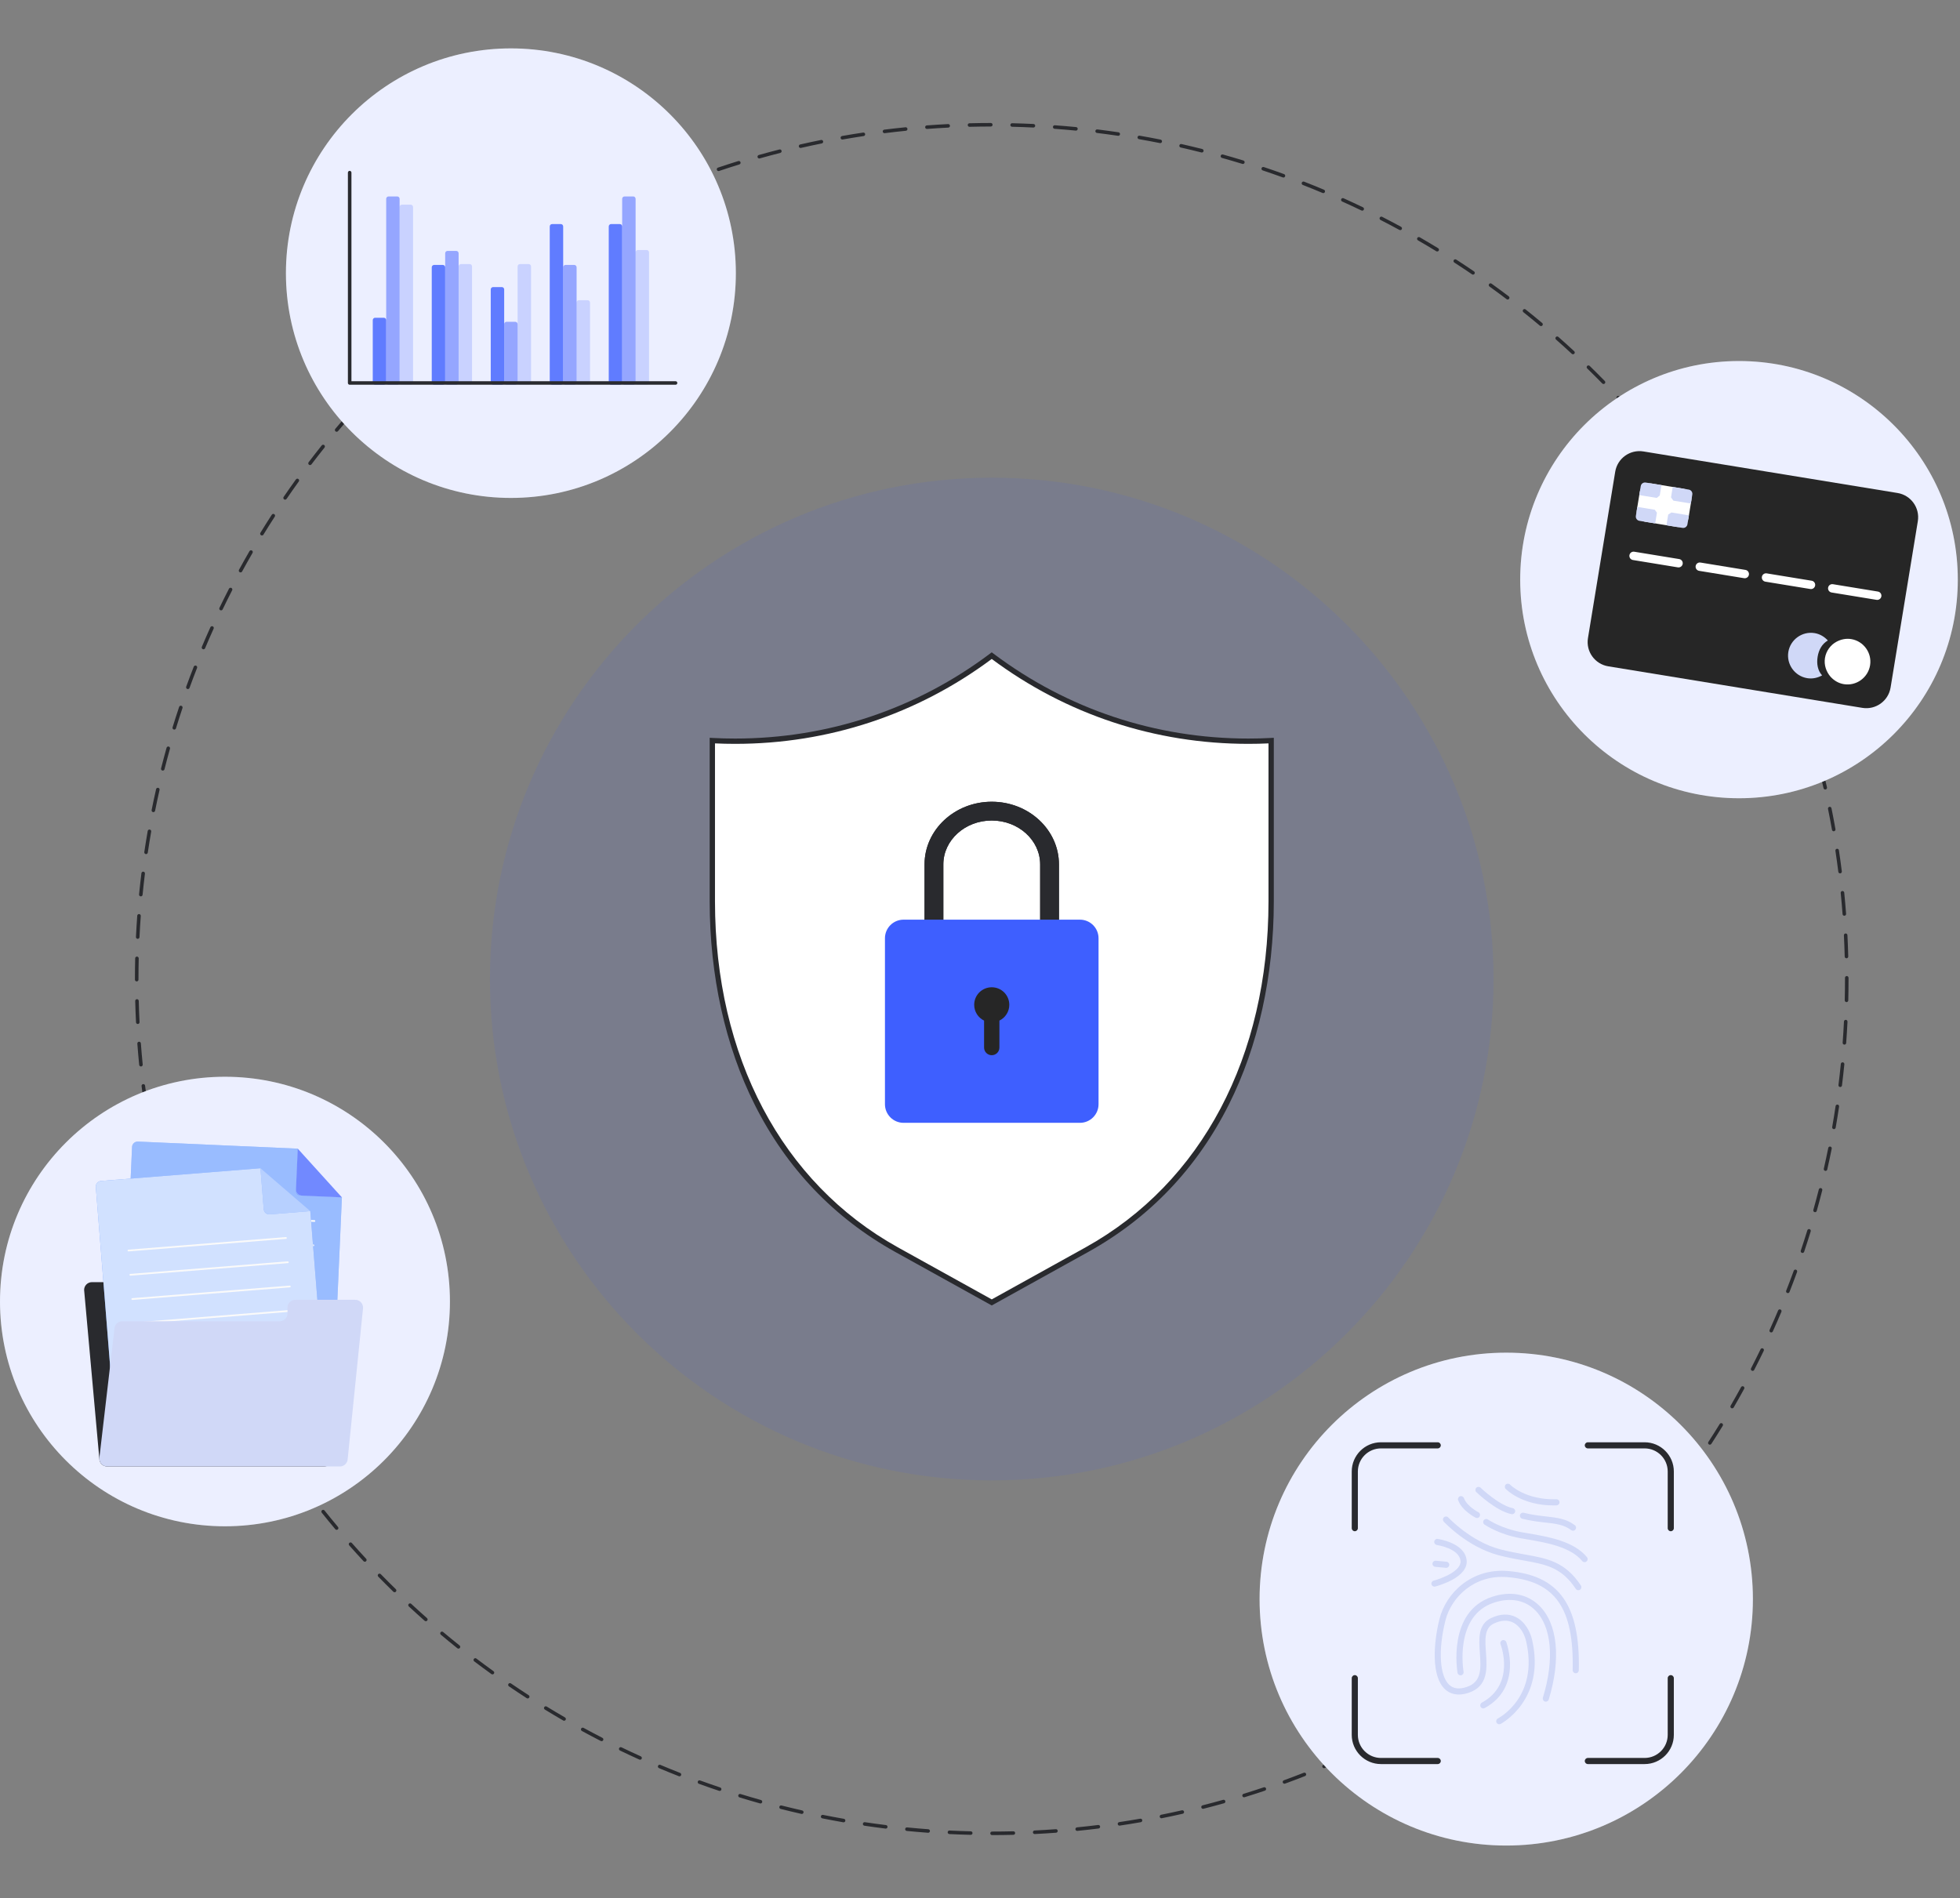 <svg xmlns="http://www.w3.org/2000/svg" width="891" height="863" viewBox="0 0 891 863" fill="none"><rect x="0" y="0" width="891" height="863" fill="#808080" stroke="none"/><g clip-path="url(#clip0_553_4135)"><path d="M450.979 834.246C450.535 834.246 450.175 833.887 450.175 833.442C450.175 832.998 450.534 832.638 450.979 832.638C454.192 832.638 457.446 832.596 460.651 832.517C460.657 832.517 460.665 832.517 460.671 832.517C461.106 832.517 461.464 832.864 461.475 833.301C461.486 833.744 461.134 834.113 460.69 834.124C457.472 834.204 454.205 834.245 450.979 834.246ZM441.291 834.131C441.284 834.131 441.277 834.131 441.271 834.131C438.042 834.053 434.778 833.934 431.568 833.779C431.125 833.757 430.782 833.38 430.803 832.937C430.825 832.493 431.196 832.137 431.647 832.173C434.843 832.328 438.094 832.446 441.31 832.524C441.754 832.535 442.106 832.904 442.095 833.347C442.084 833.785 441.726 834.131 441.291 834.131ZM470.353 833.765C469.928 833.765 469.571 833.431 469.55 833.001C469.528 832.558 469.87 832.18 470.314 832.158C473.516 832 476.764 831.8 479.965 831.563C480.42 831.529 480.794 831.862 480.827 832.305C480.86 832.748 480.528 833.133 480.084 833.166C476.869 833.404 473.608 833.605 470.393 833.765C470.379 833.765 470.366 833.765 470.352 833.765L470.353 833.765ZM421.937 833.189C421.917 833.189 421.898 833.189 421.878 833.187C418.672 832.952 415.417 832.672 412.204 832.356C411.762 832.313 411.439 831.92 411.483 831.477C411.526 831.035 411.919 830.711 412.362 830.756C415.563 831.071 418.803 831.349 421.997 831.584C422.44 831.616 422.772 832.002 422.74 832.444C422.709 832.867 422.355 833.189 421.937 833.189ZM489.677 832.332C489.268 832.332 488.918 832.022 488.877 831.608C488.833 831.166 489.156 830.772 489.598 830.728C492.787 830.412 496.02 830.051 499.207 829.655C499.65 829.6 500.05 829.913 500.104 830.354C500.159 830.794 499.847 831.196 499.405 831.251C496.205 831.649 492.959 832.011 489.757 832.329C489.73 832.331 489.704 832.333 489.676 832.333L489.677 832.332ZM402.653 831.292C402.62 831.292 402.586 831.29 402.553 831.286C399.357 830.891 396.12 830.45 392.932 829.976C392.493 829.91 392.19 829.502 392.255 829.062C392.321 828.623 392.73 828.32 393.169 828.385C396.343 828.858 399.567 829.297 402.75 829.69C403.191 829.744 403.505 830.146 403.45 830.587C403.399 830.994 403.053 831.292 402.653 831.292ZM508.905 829.942C508.513 829.942 508.17 829.656 508.11 829.257C508.044 828.818 508.348 828.408 508.787 828.343C511.964 827.867 515.175 827.346 518.331 826.792C518.767 826.714 519.185 827.008 519.262 827.445C519.339 827.883 519.046 828.299 518.609 828.376C515.441 828.932 512.216 829.456 509.026 829.933C508.985 829.94 508.944 829.942 508.905 829.942ZM383.487 828.437C383.441 828.437 383.394 828.433 383.347 828.425C380.177 827.871 376.966 827.269 373.804 826.636C373.368 826.548 373.086 826.124 373.173 825.69C373.261 825.254 373.682 824.971 374.12 825.059C377.269 825.69 380.466 826.29 383.623 826.842C384.061 826.918 384.354 827.334 384.277 827.772C384.209 828.162 383.869 828.437 383.485 828.437H383.487ZM527.991 826.596C527.615 826.596 527.28 826.332 527.203 825.951C527.115 825.515 527.397 825.091 527.833 825.004C530.989 824.368 534.17 823.686 537.287 822.978C537.716 822.877 538.15 823.151 538.25 823.583C538.348 824.016 538.077 824.447 537.643 824.546C534.513 825.257 531.32 825.941 528.15 826.58C528.097 826.591 528.043 826.596 527.991 826.596V826.596ZM364.487 824.629C364.428 824.629 364.368 824.623 364.308 824.609C361.17 823.898 357.993 823.136 354.867 822.345C354.436 822.235 354.176 821.799 354.284 821.368C354.394 820.938 354.833 820.679 355.262 820.786C358.376 821.574 361.539 822.333 364.665 823.042C365.098 823.14 365.37 823.571 365.271 824.003C365.187 824.376 364.854 824.629 364.487 824.629ZM546.884 822.3C546.525 822.3 546.197 822.058 546.105 821.693C545.995 821.263 546.257 820.825 546.687 820.716C549.791 819.927 552.935 819.087 556.027 818.218C556.46 818.099 556.899 818.348 557.019 818.775C557.139 819.202 556.891 819.646 556.463 819.766C553.357 820.638 550.201 821.481 547.083 822.274C547.017 822.291 546.95 822.3 546.884 822.3ZM345.702 819.873C345.631 819.873 345.557 819.864 345.484 819.843C342.379 818.973 339.245 818.053 336.168 817.107C335.743 816.976 335.505 816.526 335.636 816.102C335.766 815.676 336.216 815.44 336.641 815.57C339.706 816.512 342.827 817.428 345.919 818.295C346.347 818.414 346.596 818.858 346.476 819.286C346.376 819.64 346.054 819.873 345.702 819.873ZM565.541 817.061C565.197 817.061 564.879 816.839 564.773 816.493C564.642 816.069 564.88 815.619 565.304 815.488C568.377 814.541 571.474 813.544 574.507 812.524C574.93 812.382 575.385 812.61 575.526 813.03C575.668 813.451 575.441 813.906 575.02 814.048C571.974 815.071 568.865 816.073 565.778 817.024C565.699 817.048 565.62 817.06 565.541 817.06V817.061ZM327.146 814.169C327.061 814.169 326.975 814.156 326.89 814.127C323.821 813.099 320.726 812.018 317.692 810.915C317.275 810.763 317.059 810.302 317.211 809.885C317.363 809.467 317.827 809.254 318.243 809.404C321.265 810.502 324.346 811.578 327.402 812.602C327.823 812.744 328.05 813.2 327.909 813.62C327.795 813.956 327.482 814.169 327.146 814.169ZM583.908 810.89C583.58 810.89 583.271 810.688 583.153 810.361C583.001 809.944 583.216 809.483 583.633 809.331C586.65 808.232 589.693 807.081 592.676 805.909C593.089 805.748 593.557 805.95 593.72 806.364C593.882 806.777 593.679 807.243 593.265 807.405C590.269 808.581 587.214 809.737 584.185 810.841C584.094 810.874 584.001 810.89 583.909 810.89H583.908ZM308.875 807.529C308.778 807.529 308.678 807.511 308.582 807.473C305.58 806.296 302.545 805.061 299.562 803.804C299.153 803.631 298.961 803.16 299.134 802.751C299.306 802.343 299.778 802.15 300.188 802.322C303.158 803.575 306.18 804.804 309.17 805.976C309.583 806.138 309.788 806.605 309.624 807.018C309.5 807.335 309.196 807.529 308.875 807.529ZM601.911 803.821C601.597 803.821 601.3 803.637 601.17 803.33C600.997 802.92 601.189 802.449 601.598 802.276C604.554 801.028 607.525 799.73 610.429 798.42C610.835 798.236 611.311 798.416 611.493 798.821C611.676 799.225 611.497 799.702 611.092 799.884C608.176 801.201 605.193 802.504 602.225 803.757C602.122 803.8 602.016 803.821 601.911 803.821ZM290.971 799.982C290.86 799.982 290.748 799.959 290.641 799.911C287.697 798.582 284.73 797.198 281.821 795.796C281.42 795.603 281.253 795.122 281.446 794.723C281.639 794.323 282.12 794.155 282.52 794.348C285.417 795.744 288.372 797.123 291.303 798.447C291.708 798.629 291.888 799.106 291.705 799.51C291.571 799.808 291.278 799.984 290.971 799.984V799.982ZM619.515 795.87C619.216 795.87 618.928 795.703 618.79 795.416C618.597 795.016 618.765 794.536 619.165 794.343C622.048 792.953 624.952 791.508 627.797 790.049C628.194 789.845 628.677 790.002 628.881 790.397C629.083 790.792 628.928 791.276 628.532 791.48C625.676 792.945 622.76 794.396 619.865 795.792C619.752 795.846 619.633 795.872 619.516 795.872L619.515 795.87ZM273.478 791.55C273.354 791.55 273.228 791.522 273.111 791.462C270.237 789.988 267.345 788.456 264.514 786.912C264.123 786.699 263.98 786.21 264.192 785.821C264.406 785.431 264.896 785.288 265.284 785.5C268.104 787.039 270.985 788.563 273.846 790.032C274.241 790.234 274.397 790.719 274.195 791.115C274.052 791.392 273.771 791.55 273.478 791.55ZM636.707 787.049C636.422 787.049 636.146 786.898 635.999 786.63C635.786 786.24 635.93 785.752 636.32 785.539C639.132 784.006 641.963 782.418 644.731 780.817C645.117 780.594 645.609 780.725 645.83 781.11C646.053 781.495 645.921 781.986 645.538 782.209C642.757 783.815 639.915 785.41 637.09 786.95C636.969 787.017 636.837 787.048 636.706 787.048L636.707 787.049ZM256.436 782.258C256.299 782.258 256.161 782.223 256.033 782.15C253.242 780.536 250.431 778.863 247.677 777.178C247.298 776.946 247.179 776.451 247.412 776.073C247.644 775.695 248.14 775.575 248.518 775.807C251.26 777.485 254.059 779.151 256.84 780.758C257.224 780.981 257.355 781.473 257.133 781.857C256.984 782.115 256.714 782.258 256.436 782.258ZM653.445 777.376C653.174 777.376 652.91 777.24 652.758 776.992C652.526 776.614 652.645 776.119 653.024 775.887C655.754 774.218 658.502 772.49 661.193 770.751C661.568 770.509 662.064 770.617 662.306 770.99C662.547 771.363 662.44 771.86 662.067 772.101C659.365 773.847 656.605 775.583 653.865 777.259C653.734 777.339 653.588 777.376 653.445 777.376ZM239.886 772.13C239.736 772.13 239.584 772.088 239.45 772C236.748 770.253 234.025 768.442 231.355 766.621C230.988 766.37 230.894 765.87 231.144 765.503C231.395 765.136 231.896 765.042 232.263 765.293C234.921 767.108 237.633 768.91 240.324 770.65C240.698 770.892 240.804 771.389 240.563 771.762C240.409 771.999 240.15 772.13 239.887 772.13H239.886ZM669.69 766.881C669.433 766.881 669.18 766.759 669.024 766.531C668.773 766.163 668.869 765.663 669.236 765.413C671.884 763.606 674.545 761.743 677.143 759.875C677.504 759.616 678.006 759.698 678.266 760.058C678.525 760.419 678.444 760.921 678.083 761.181C675.474 763.056 672.802 764.928 670.142 766.741C670.004 766.836 669.846 766.881 669.69 766.881ZM223.868 761.194C223.706 761.194 223.541 761.145 223.399 761.042C220.777 759.155 218.148 757.212 215.585 755.268C215.231 755 215.162 754.496 215.431 754.142C215.699 753.789 216.204 753.719 216.558 753.988C219.11 755.923 221.728 757.857 224.34 759.737C224.7 759.997 224.782 760.499 224.522 760.859C224.364 761.077 224.118 761.194 223.869 761.194H223.868ZM685.398 755.586C685.155 755.586 684.914 755.476 684.756 755.267C684.488 754.914 684.558 754.41 684.911 754.141C687.466 752.206 690.032 750.213 692.537 748.216C692.887 747.938 693.391 747.996 693.669 748.343C693.945 748.69 693.888 749.196 693.541 749.472C691.026 751.477 688.449 753.479 685.883 755.422C685.738 755.532 685.567 755.585 685.398 755.585L685.398 755.586ZM208.421 749.479C208.244 749.479 208.067 749.422 207.918 749.303C205.403 747.295 202.874 745.225 200.404 743.151C200.064 742.865 200.019 742.358 200.306 742.018C200.591 741.678 201.1 741.634 201.439 741.92C203.9 743.985 206.418 746.047 208.923 748.047C209.271 748.324 209.327 748.83 209.05 749.176C208.891 749.376 208.657 749.479 208.421 749.479ZM700.532 743.523C700.302 743.523 700.074 743.425 699.915 743.236C699.63 742.896 699.674 742.388 700.014 742.103C702.462 740.052 704.926 737.933 707.339 735.805C707.67 735.513 708.179 735.543 708.474 735.876C708.768 736.209 708.736 736.717 708.403 737.011C705.98 739.147 703.505 741.274 701.047 743.335C700.896 743.461 700.713 743.523 700.531 743.523H700.532ZM193.578 737.017C193.389 737.017 193.198 736.95 193.045 736.816C190.628 734.682 188.206 732.49 185.848 730.301C185.523 729.999 185.504 729.49 185.806 729.165C186.109 728.84 186.618 728.821 186.944 729.123C189.292 731.302 191.704 733.485 194.111 735.611C194.445 735.905 194.476 736.413 194.181 736.746C194.022 736.926 193.801 737.017 193.578 737.017ZM715.055 730.72C714.838 730.72 714.623 730.634 714.465 730.463C714.163 730.137 714.182 729.628 714.508 729.326C716.866 727.142 719.223 724.903 721.514 722.672C721.833 722.363 722.343 722.369 722.652 722.687C722.963 723.005 722.956 723.513 722.637 723.824C720.336 726.064 717.969 728.312 715.602 730.505C715.447 730.649 715.25 730.72 715.055 730.72ZM179.377 723.84C179.174 723.84 178.971 723.763 178.815 723.611C176.513 721.366 174.203 719.057 171.952 716.75C171.641 716.432 171.647 715.923 171.966 715.614C172.284 715.304 172.794 715.311 173.104 715.628C175.347 717.926 177.646 720.225 179.939 722.461C180.257 722.771 180.263 723.28 179.953 723.599C179.795 723.76 179.586 723.841 179.377 723.841V723.84ZM728.931 717.211C728.728 717.211 728.525 717.135 728.369 716.982C728.051 716.672 728.045 716.163 728.355 715.845C730.602 713.546 732.846 711.192 735.025 708.85C735.329 708.524 735.839 708.507 736.162 708.808C736.487 709.11 736.506 709.619 736.204 709.944C734.016 712.296 731.762 714.659 729.507 716.968C729.349 717.13 729.14 717.21 728.931 717.21V717.211ZM165.852 709.981C165.636 709.981 165.42 709.895 165.262 709.724C163.072 707.365 160.882 704.946 158.75 702.535C158.455 702.202 158.487 701.694 158.82 701.4C159.153 701.106 159.661 701.137 159.956 701.47C162.079 703.872 164.262 706.281 166.442 708.63C166.744 708.956 166.725 709.465 166.399 709.766C166.245 709.91 166.048 709.981 165.852 709.981ZM742.124 703.027C741.934 703.027 741.743 702.961 741.591 702.826C741.258 702.531 741.227 702.023 741.521 701.69C743.65 699.285 745.776 696.822 747.839 694.371C748.126 694.03 748.633 693.988 748.972 694.273C749.313 694.559 749.357 695.066 749.07 695.406C746.999 697.867 744.864 700.34 742.726 702.756C742.568 702.935 742.346 703.027 742.124 703.027V703.027ZM153.035 695.474C152.805 695.474 152.578 695.376 152.418 695.187C150.348 692.723 148.28 690.2 146.272 687.687C145.995 687.34 146.051 686.834 146.399 686.557C146.746 686.281 147.252 686.337 147.529 686.684C149.529 689.187 151.587 691.7 153.649 694.153C153.935 694.493 153.891 695.001 153.551 695.286C153.399 695.413 153.216 695.474 153.033 695.474H153.035ZM754.6 688.201C754.424 688.201 754.247 688.144 754.099 688.025C753.751 687.748 753.695 687.242 753.973 686.895C755.98 684.386 757.981 681.82 759.921 679.269C760.189 678.916 760.695 678.847 761.048 679.115C761.402 679.384 761.471 679.888 761.202 680.241C759.254 682.803 757.245 685.38 755.229 687.899C755.071 688.098 754.837 688.201 754.6 688.201ZM140.956 680.356C140.713 680.356 140.472 680.247 140.314 680.038C138.365 677.47 136.425 674.848 134.549 672.245C134.289 671.885 134.371 671.383 134.732 671.123C135.093 670.864 135.596 670.946 135.855 671.306C137.723 673.898 139.655 676.509 141.596 679.066C141.864 679.42 141.796 679.924 141.441 680.192C141.295 680.303 141.125 680.356 140.956 680.356ZM766.331 672.771C766.168 672.771 766.003 672.721 765.861 672.619C765.5 672.359 765.419 671.857 765.678 671.497C767.553 668.9 769.424 666.237 771.242 663.582C771.492 663.215 771.992 663.122 772.36 663.372C772.727 663.623 772.82 664.123 772.57 664.489C770.745 667.155 768.866 669.83 766.985 672.437C766.827 672.655 766.58 672.771 766.331 672.771ZM129.647 664.665C129.39 664.665 129.138 664.542 128.982 664.314C127.169 661.663 125.363 658.949 123.614 656.249C123.372 655.876 123.479 655.378 123.852 655.137C124.225 654.895 124.722 655.003 124.965 655.375C126.707 658.065 128.505 660.768 130.311 663.407C130.562 663.774 130.467 664.274 130.1 664.525C129.962 664.62 129.803 664.665 129.647 664.665ZM777.281 656.771C777.131 656.771 776.98 656.73 776.845 656.642C776.472 656.401 776.365 655.903 776.607 655.53C778.352 652.837 780.09 650.084 781.77 647.346C782.002 646.966 782.497 646.849 782.876 647.081C783.255 647.313 783.374 647.807 783.142 648.186C781.455 650.935 779.71 653.701 777.957 656.405C777.804 656.643 777.545 656.771 777.281 656.771ZM119.136 648.438C118.866 648.438 118.601 648.301 118.449 648.053C116.766 645.307 115.097 642.509 113.491 639.734C113.269 639.35 113.4 638.858 113.784 638.635C114.169 638.414 114.661 638.544 114.884 638.929C116.485 641.692 118.146 644.479 119.822 647.213C120.054 647.592 119.935 648.087 119.556 648.319C119.425 648.399 119.28 648.437 119.137 648.437L119.136 648.438ZM787.424 640.24C787.287 640.24 787.148 640.206 787.021 640.132C786.636 639.909 786.505 639.417 786.729 639.033C788.333 636.266 789.931 633.428 791.478 630.597C791.692 630.207 792.18 630.063 792.57 630.277C792.959 630.49 793.103 630.978 792.89 631.368C791.335 634.211 789.73 637.06 788.12 639.839C787.97 640.097 787.701 640.24 787.424 640.24ZM109.45 631.716C109.165 631.716 108.89 631.565 108.743 631.297C107.206 628.484 105.68 625.607 104.209 622.746C104.006 622.352 104.161 621.867 104.556 621.664C104.95 621.462 105.436 621.617 105.64 622.012C107.105 624.86 108.625 627.725 110.156 630.527C110.369 630.916 110.225 631.405 109.836 631.618C109.713 631.685 109.581 631.716 109.451 631.716H109.45ZM796.731 623.216C796.608 623.216 796.481 623.187 796.364 623.127C795.969 622.924 795.813 622.439 796.016 622.045C797.488 619.184 798.943 616.268 800.338 613.379C800.531 612.979 801.013 612.81 801.412 613.004C801.813 613.197 801.981 613.678 801.787 614.077C800.386 616.979 798.925 619.906 797.447 622.779C797.304 623.057 797.024 623.216 796.731 623.216ZM100.615 614.541C100.315 614.541 100.028 614.374 99.89 614.087C98.495 611.202 97.116 608.254 95.789 605.325C95.606 604.92 95.786 604.444 96.19 604.261C96.596 604.079 97.072 604.258 97.255 604.662C98.576 607.579 99.95 610.515 101.338 613.388C101.531 613.788 101.364 614.268 100.964 614.461C100.851 614.516 100.731 614.541 100.615 614.541ZM805.177 605.741C805.066 605.741 804.954 605.718 804.846 605.67C804.442 605.486 804.261 605.01 804.445 604.606C805.771 601.673 807.077 598.686 808.328 595.73C808.501 595.32 808.973 595.128 809.382 595.302C809.791 595.475 809.983 595.947 809.81 596.356C808.555 599.325 807.244 602.324 805.911 605.269C805.776 605.566 805.484 605.741 805.177 605.741ZM92.651 596.957C92.337 596.957 92.04 596.773 91.91 596.466C90.663 593.518 89.433 590.507 88.255 587.516C88.093 587.102 88.296 586.635 88.709 586.473C89.124 586.31 89.589 586.514 89.752 586.926C90.925 589.906 92.151 592.905 93.392 595.84C93.565 596.249 93.374 596.72 92.964 596.894C92.862 596.936 92.756 596.957 92.651 596.957ZM812.736 587.854C812.638 587.854 812.539 587.836 812.442 587.799C812.028 587.636 811.824 587.17 811.988 586.757C813.165 583.76 814.321 580.71 815.421 577.692C815.573 577.276 816.037 577.059 816.452 577.212C816.87 577.364 817.085 577.826 816.933 578.243C815.829 581.274 814.669 584.336 813.486 587.345C813.362 587.662 813.058 587.855 812.737 587.855L812.736 587.854ZM85.569 578.971C85.24 578.971 84.931 578.769 84.813 578.442C83.707 575.412 82.626 572.332 81.6 569.286C81.459 568.866 81.685 568.41 82.107 568.268C82.528 568.125 82.984 568.353 83.126 568.773C84.148 571.806 85.224 574.874 86.326 577.891C86.478 578.308 86.263 578.769 85.845 578.921C85.754 578.954 85.661 578.97 85.569 578.97L85.569 578.971ZM819.388 569.602C819.303 569.602 819.217 569.588 819.132 569.559C818.711 569.418 818.484 568.962 818.625 568.542C819.648 565.499 820.649 562.394 821.598 559.311C821.728 558.886 822.181 558.648 822.604 558.779C823.029 558.91 823.267 559.36 823.136 559.784C822.182 562.879 821.177 565.997 820.151 569.054C820.037 569.39 819.724 569.602 819.388 569.602ZM79.387 560.62C79.044 560.62 78.726 560.399 78.619 560.054C77.67 556.984 76.746 553.853 75.871 550.749C75.75 550.321 75.999 549.877 76.426 549.758C76.858 549.634 77.299 549.886 77.418 550.313C78.29 553.405 79.211 556.523 80.156 559.579C80.287 560.004 80.049 560.453 79.624 560.584C79.545 560.608 79.464 560.62 79.386 560.62L79.387 560.62ZM825.103 551.064C825.03 551.064 824.957 551.054 824.885 551.033C824.457 550.913 824.207 550.469 824.328 550.042C825.19 546.973 826.03 543.832 826.824 540.708C826.934 540.277 827.372 540.018 827.803 540.127C828.233 540.236 828.494 540.674 828.385 541.104C827.588 544.241 826.745 547.395 825.878 550.477C825.779 550.832 825.456 551.064 825.104 551.064H825.103ZM74.136 541.983C73.776 541.983 73.449 541.741 73.356 541.377C72.561 538.256 71.795 535.083 71.079 531.946C70.98 531.513 71.251 531.083 71.684 530.984C72.118 530.884 72.549 531.156 72.647 531.589C73.36 534.712 74.123 537.872 74.915 540.981C75.025 541.411 74.764 541.849 74.334 541.958C74.267 541.975 74.201 541.983 74.136 541.983ZM829.871 532.296C829.812 532.296 829.752 532.29 829.691 532.276C829.258 532.178 828.986 531.747 829.084 531.315C829.798 528.176 830.478 524.997 831.109 521.867C831.196 521.432 831.621 521.151 832.056 521.237C832.492 521.325 832.774 521.749 832.686 522.185C832.054 525.327 831.37 528.518 830.655 531.671C830.57 532.044 830.238 532.297 829.871 532.297V532.296ZM69.828 523.106C69.453 523.106 69.118 522.842 69.041 522.461C68.404 519.312 67.798 516.105 67.239 512.928C67.162 512.491 67.455 512.074 67.892 511.997C68.329 511.921 68.747 512.212 68.824 512.65C69.381 515.814 69.984 519.008 70.618 522.143C70.705 522.579 70.424 523.003 69.987 523.09C69.934 523.102 69.88 523.107 69.827 523.107L69.828 523.106ZM833.689 513.315C833.643 513.315 833.596 513.31 833.55 513.302C833.111 513.226 832.819 512.81 832.896 512.372C833.448 509.222 833.968 506.013 834.444 502.835C834.51 502.397 834.922 502.096 835.358 502.159C835.798 502.225 836.101 502.634 836.036 503.073C835.558 506.264 835.036 509.486 834.481 512.65C834.413 513.04 834.073 513.315 833.69 513.315L833.689 513.315ZM66.472 504.037C66.081 504.037 65.737 503.752 65.677 503.352C65.199 500.165 64.754 496.932 64.356 493.741C64.301 493.3 64.613 492.898 65.054 492.844C65.496 492.788 65.897 493.101 65.952 493.541C66.349 496.719 66.792 499.94 67.268 503.113C67.334 503.552 67.032 503.961 66.592 504.027C66.552 504.034 66.511 504.037 66.472 504.037ZM836.552 494.165C836.519 494.165 836.486 494.164 836.453 494.16C836.012 494.105 835.698 493.703 835.753 493.263C836.147 490.089 836.508 486.858 836.823 483.661C836.867 483.219 837.26 482.897 837.704 482.94C838.145 482.983 838.469 483.377 838.425 483.819C838.107 487.029 837.746 490.273 837.35 493.46C837.3 493.867 836.953 494.165 836.552 494.165ZM64.073 484.825C63.664 484.825 63.315 484.516 63.273 484.101C62.955 480.905 62.672 477.654 62.432 474.436C62.399 473.993 62.731 473.608 63.175 473.575C63.607 473.538 64.003 473.874 64.036 474.317C64.275 477.522 64.558 480.76 64.875 483.942C64.919 484.384 64.595 484.778 64.154 484.821C64.126 484.823 64.1 484.825 64.073 484.825ZM838.459 474.898C838.44 474.898 838.419 474.898 838.4 474.896C837.956 474.863 837.623 474.478 837.656 474.035C837.892 470.846 838.091 467.603 838.248 464.392C838.269 463.948 838.642 463.597 839.091 463.628C839.536 463.65 839.878 464.027 839.856 464.47C839.697 467.694 839.497 470.951 839.261 474.153C839.229 474.576 838.876 474.897 838.459 474.897V474.898ZM62.632 465.518C62.206 465.518 61.85 465.183 61.828 464.754C61.668 461.547 61.546 458.285 61.465 455.058C61.454 454.615 61.804 454.246 62.248 454.234C62.681 454.205 63.062 454.573 63.073 455.017C63.154 458.231 63.276 461.48 63.435 464.673C63.458 465.117 63.116 465.494 62.672 465.516C62.658 465.516 62.644 465.517 62.631 465.517L62.632 465.518ZM839.409 455.561H839.389C838.945 455.549 838.594 455.181 838.604 454.737C838.683 451.542 838.721 448.291 838.721 445.077V444.52C838.721 444.076 839.081 443.716 839.526 443.716C839.971 443.716 840.331 444.076 840.331 444.52V445.077C840.331 448.304 840.29 451.568 840.213 454.776C840.202 455.213 839.844 455.561 839.409 455.561ZM62.144 446.16C61.7 446.16 61.339 445.8 61.339 445.356V445.072C61.339 441.947 61.377 438.777 61.452 435.657C61.462 435.213 61.799 434.855 62.275 434.872C62.719 434.883 63.071 435.251 63.06 435.695C62.986 438.804 62.949 441.96 62.949 445.077V445.356C62.949 445.8 62.588 446.16 62.144 446.16ZM839.393 435.644C838.959 435.644 838.602 435.297 838.589 434.861C838.507 431.657 838.383 428.409 838.221 425.205C838.199 424.762 838.54 424.384 838.984 424.361C839.423 424.336 839.805 424.68 839.828 425.123C839.991 428.34 840.115 431.603 840.199 434.819C840.21 435.263 839.859 435.632 839.414 435.643C839.407 435.643 839.4 435.643 839.393 435.643V435.644ZM62.606 426.805C62.593 426.805 62.58 426.805 62.566 426.805C62.122 426.783 61.78 426.406 61.801 425.963C61.957 422.745 62.155 419.487 62.39 416.28C62.422 415.838 62.814 415.507 63.251 415.537C63.694 415.57 64.027 415.955 63.995 416.398C63.761 419.592 63.563 422.836 63.409 426.041C63.388 426.472 63.032 426.807 62.605 426.807L62.606 426.805ZM838.416 416.306C837.998 416.306 837.646 415.984 837.614 415.562C837.375 412.379 837.091 409.141 836.769 405.938C836.725 405.497 837.047 405.102 837.49 405.058C837.94 405.017 838.326 405.336 838.371 405.778C838.693 408.994 838.979 412.245 839.219 415.442C839.253 415.884 838.921 416.27 838.478 416.304C838.458 416.306 838.437 416.306 838.417 416.306L838.416 416.306ZM64.02 407.496C63.994 407.496 63.968 407.495 63.941 407.492C63.498 407.449 63.175 407.055 63.219 406.613C63.533 403.412 63.892 400.169 64.287 396.971C64.34 396.53 64.738 396.218 65.183 396.271C65.624 396.325 65.938 396.726 65.884 397.167C65.492 400.351 65.134 403.582 64.821 406.77C64.78 407.186 64.43 407.495 64.021 407.495L64.02 407.496ZM836.482 397.042C836.082 397.042 835.735 396.745 835.684 396.339C835.288 393.172 834.842 389.952 834.361 386.769C834.295 386.33 834.597 385.92 835.037 385.854C835.478 385.786 835.886 386.09 835.953 386.529C836.436 389.726 836.882 392.959 837.28 396.14C837.335 396.58 837.023 396.982 836.582 397.037C836.548 397.041 836.515 397.042 836.482 397.042ZM66.392 388.28C66.353 388.28 66.312 388.278 66.273 388.271C65.834 388.205 65.53 387.797 65.596 387.358C66.07 384.172 66.591 380.949 67.143 377.78C67.22 377.342 67.638 377.052 68.074 377.126C68.512 377.203 68.805 377.619 68.728 378.056C68.177 381.212 67.659 384.421 67.187 387.594C67.127 387.994 66.785 388.28 66.392 388.28ZM833.592 377.898C833.208 377.898 832.869 377.624 832.801 377.234C832.246 374.091 831.64 370.897 831 367.741C830.912 367.306 831.194 366.882 831.629 366.794C832.063 366.706 832.489 366.988 832.578 367.423C833.22 370.592 833.828 373.798 834.385 376.954C834.463 377.392 834.17 377.808 833.732 377.886C833.685 377.894 833.638 377.898 833.592 377.898ZM69.72 369.206C69.667 369.206 69.614 369.202 69.56 369.19C69.124 369.104 68.842 368.68 68.93 368.244C69.561 365.092 70.243 361.899 70.955 358.756C71.054 358.323 71.486 358.053 71.918 358.15C72.351 358.248 72.623 358.678 72.524 359.111C71.815 362.242 71.136 365.422 70.507 368.56C70.431 368.942 70.095 369.206 69.72 369.206ZM829.744 358.922C829.377 358.922 829.046 358.67 828.961 358.297C828.246 355.177 827.482 352.018 826.687 348.906C826.577 348.476 826.837 348.038 827.268 347.929C827.697 347.818 828.136 348.078 828.246 348.508C829.044 351.633 829.813 354.805 830.529 357.938C830.628 358.371 830.358 358.802 829.924 358.901C829.864 358.915 829.805 358.922 829.744 358.922ZM73.998 350.323C73.933 350.323 73.866 350.315 73.8 350.298C73.369 350.189 73.108 349.752 73.218 349.322C74.008 346.199 74.85 343.045 75.718 339.947C75.837 339.519 76.28 339.268 76.709 339.39C77.137 339.51 77.386 339.953 77.266 340.38C76.402 343.465 75.565 346.607 74.777 349.716C74.685 350.08 74.358 350.323 73.998 350.323L73.998 350.323ZM824.951 340.162C824.599 340.162 824.277 339.93 824.177 339.576C823.31 336.505 822.387 333.388 821.434 330.312C821.303 329.887 821.54 329.437 821.964 329.306C822.391 329.174 822.839 329.412 822.971 329.836C823.928 332.925 824.855 336.055 825.726 339.139C825.846 339.566 825.597 340.01 825.17 340.131C825.097 340.151 825.022 340.162 824.951 340.162ZM79.222 331.678C79.143 331.678 79.065 331.666 78.986 331.643C78.561 331.513 78.322 331.062 78.452 330.638C79.404 327.541 80.407 324.422 81.432 321.366C81.574 320.946 82.03 320.72 82.451 320.86C82.872 321.001 83.099 321.456 82.958 321.877C81.937 324.921 80.938 328.027 79.991 331.111C79.884 331.456 79.566 331.679 79.222 331.679L79.222 331.678ZM819.22 321.667C818.883 321.667 818.57 321.454 818.458 321.119C817.434 318.087 816.356 315.02 815.253 312.004C815.1 311.587 815.314 311.125 815.732 310.973C816.149 310.821 816.611 311.035 816.764 311.453C817.872 314.481 818.956 317.56 819.982 320.606C820.125 321.027 819.899 321.483 819.477 321.625C819.393 321.654 819.305 321.668 819.221 321.668L819.22 321.667ZM85.4 313.254C85.309 313.254 85.215 313.238 85.125 313.205C84.708 313.054 84.492 312.592 84.643 312.175C85.749 309.137 86.906 306.073 88.085 303.07C88.247 302.657 88.712 302.452 89.127 302.615C89.541 302.777 89.745 303.243 89.583 303.657C88.409 306.647 87.256 309.698 86.155 312.724C86.037 313.051 85.728 313.253 85.399 313.253L85.4 313.254ZM812.567 303.481C812.247 303.481 811.943 303.288 811.818 302.972C810.644 299.998 809.418 297 808.172 294.062C807.999 293.653 808.19 293.181 808.6 293.008C809.005 292.837 809.481 293.025 809.654 293.435C810.906 296.386 812.137 299.397 813.316 302.383C813.478 302.796 813.276 303.263 812.863 303.426C812.766 303.464 812.666 303.482 812.568 303.482L812.567 303.481ZM92.495 295.175C92.391 295.175 92.285 295.155 92.183 295.111C91.773 294.939 91.581 294.467 91.754 294.058C93.008 291.086 94.318 288.085 95.647 285.142C95.831 284.737 96.307 284.558 96.712 284.74C97.116 284.923 97.297 285.399 97.114 285.803C95.79 288.734 94.486 291.722 93.237 294.682C93.107 294.989 92.809 295.174 92.495 295.174V295.175ZM805.038 285.715C804.731 285.715 804.439 285.54 804.304 285.242C802.986 282.337 801.61 279.402 800.214 276.519C800.021 276.119 800.189 275.639 800.589 275.445C800.991 275.252 801.47 275.42 801.664 275.819C803.064 278.714 804.446 281.661 805.77 284.578C805.953 284.983 805.774 285.458 805.369 285.642C805.261 285.691 805.149 285.714 805.038 285.714V285.715ZM100.488 277.482C100.37 277.482 100.252 277.457 100.138 277.403C99.738 277.21 99.57 276.73 99.763 276.33C101.164 273.425 102.622 270.497 104.098 267.624C104.3 267.23 104.786 267.073 105.181 267.276C105.576 267.479 105.732 267.964 105.529 268.358C104.06 271.219 102.608 274.136 101.212 277.027C101.074 277.314 100.786 277.482 100.488 277.482ZM796.622 268.336C796.33 268.336 796.048 268.177 795.905 267.9C794.449 265.073 792.928 262.209 791.385 259.388C791.17 258.998 791.314 258.51 791.704 258.297C792.092 258.085 792.582 258.227 792.795 258.616C794.346 261.449 795.873 264.325 797.337 267.165C797.539 267.559 797.384 268.044 796.989 268.247C796.872 268.308 796.745 268.337 796.621 268.337L796.622 268.336ZM109.353 260.221C109.223 260.221 109.091 260.19 108.968 260.123C108.578 259.911 108.435 259.422 108.647 259.033C110.191 256.203 111.794 253.352 113.41 250.559C113.632 250.175 114.126 250.043 114.509 250.265C114.894 250.487 115.026 250.979 114.803 251.364C113.194 254.145 111.598 256.985 110.059 259.803C109.913 260.07 109.638 260.221 109.352 260.221H109.353ZM787.346 251.388C787.068 251.388 786.798 251.245 786.649 250.987C785.052 248.233 783.389 245.447 781.706 242.707C781.473 242.328 781.591 241.834 781.971 241.601C782.349 241.37 782.845 241.487 783.077 241.867C784.767 244.618 786.437 247.416 788.041 250.182C788.264 250.566 788.132 251.058 787.748 251.281C787.622 251.354 787.482 251.388 787.346 251.388ZM119.069 243.432C118.926 243.432 118.781 243.394 118.65 243.313C118.271 243.081 118.152 242.587 118.383 242.208C120.066 239.46 121.809 236.694 123.562 233.985C123.804 233.613 124.302 233.506 124.675 233.747C125.048 233.988 125.155 234.485 124.914 234.858C123.168 237.555 121.433 240.31 119.756 243.047C119.605 243.295 119.339 243.432 119.069 243.432ZM777.233 234.916C776.969 234.916 776.712 234.787 776.557 234.55C774.811 231.857 773.01 229.156 771.206 226.52C770.955 226.154 771.049 225.654 771.416 225.403C771.785 225.152 772.284 225.247 772.534 225.613C774.346 228.259 776.154 230.972 777.908 233.675C778.15 234.047 778.044 234.546 777.671 234.787C777.536 234.874 777.384 234.916 777.233 234.916ZM129.608 227.153C129.452 227.153 129.294 227.108 129.155 227.013C128.788 226.763 128.694 226.262 128.944 225.896C130.76 223.238 132.638 220.563 134.524 217.945C134.783 217.585 135.286 217.502 135.647 217.761C136.008 218.021 136.09 218.523 135.83 218.884C133.951 221.491 132.081 224.155 130.272 226.803C130.117 227.031 129.865 227.153 129.608 227.153ZM766.309 218.959C766.059 218.959 765.813 218.843 765.656 218.626C763.779 216.025 761.846 213.416 759.909 210.869C759.641 210.515 759.709 210.011 760.063 209.743C760.415 209.475 760.922 209.543 761.189 209.896C763.134 212.453 765.075 215.073 766.961 217.685C767.22 218.045 767.139 218.548 766.778 218.807C766.635 218.909 766.471 218.959 766.308 218.959H766.309ZM140.941 211.424C140.771 211.424 140.6 211.371 140.455 211.261C140.101 210.993 140.032 210.489 140.299 210.135C142.252 207.563 144.259 204.985 146.267 202.473C146.544 202.127 147.051 202.07 147.397 202.347C147.745 202.624 147.801 203.13 147.524 203.476C145.525 205.977 143.525 208.545 141.581 211.107C141.423 211.315 141.182 211.425 140.94 211.425L140.941 211.424ZM754.599 203.558C754.363 203.558 754.129 203.455 753.97 203.255C751.976 200.763 749.915 198.251 747.844 195.791C747.559 195.451 747.602 194.943 747.942 194.658C748.282 194.373 748.79 194.415 749.076 194.756C751.156 197.227 753.225 199.749 755.228 202.252C755.505 202.599 755.448 203.105 755.101 203.382C754.953 203.501 754.776 203.559 754.6 203.559L754.599 203.558ZM153.037 196.284C152.855 196.284 152.671 196.222 152.52 196.096C152.18 195.811 152.135 195.303 152.421 194.963C154.496 192.495 156.628 190.02 158.759 187.609C159.054 187.276 159.562 187.245 159.895 187.539C160.228 187.833 160.26 188.341 159.965 188.674C157.844 191.075 155.72 193.539 153.653 195.998C153.493 196.187 153.266 196.285 153.036 196.285L153.037 196.284ZM742.137 188.749C741.915 188.749 741.693 188.658 741.534 188.478C739.415 186.083 737.231 183.675 735.043 181.322C734.74 180.997 734.759 180.489 735.085 180.187C735.409 179.884 735.917 179.902 736.222 180.228C738.419 182.591 740.612 185.008 742.74 187.413C743.035 187.746 743.003 188.253 742.67 188.548C742.517 188.683 742.326 188.749 742.137 188.749ZM165.867 181.765C165.67 181.765 165.474 181.695 165.32 181.551C164.994 181.249 164.975 180.74 165.277 180.415C167.461 178.063 169.712 175.698 171.97 173.385C172.28 173.067 172.79 173.06 173.108 173.37C173.426 173.68 173.432 174.19 173.122 174.507C170.874 176.811 168.631 179.166 166.456 181.507C166.298 181.678 166.082 181.765 165.867 181.765V181.765ZM728.949 174.571C728.74 174.571 728.531 174.49 728.373 174.329C726.13 172.034 723.829 169.737 721.534 167.502C721.215 167.192 721.209 166.683 721.519 166.365C721.83 166.047 722.341 166.041 722.657 166.35C724.961 168.595 727.272 170.901 729.524 173.206C729.835 173.524 729.829 174.032 729.51 174.342C729.354 174.495 729.151 174.571 728.948 174.571H728.949ZM179.395 167.905C179.186 167.905 178.977 167.824 178.819 167.662C178.509 167.345 178.515 166.836 178.834 166.525C181.142 164.275 183.507 162.025 185.865 159.838C186.191 159.536 186.7 159.555 187.002 159.88C187.304 160.205 187.286 160.714 186.961 161.016C184.613 163.194 182.256 165.435 179.958 167.677C179.802 167.829 179.599 167.905 179.396 167.905H179.395ZM715.073 161.058C714.877 161.058 714.681 160.987 714.526 160.844C712.17 158.66 709.757 156.479 707.354 154.361C707.021 154.068 706.989 153.559 707.282 153.226C707.577 152.892 708.087 152.863 708.418 153.155C710.832 155.283 713.255 157.473 715.619 159.665C715.945 159.967 715.964 160.475 715.663 160.801C715.504 160.971 715.289 161.058 715.073 161.058ZM193.59 154.735C193.367 154.735 193.146 154.643 192.987 154.463C192.692 154.13 192.724 153.622 193.057 153.328C195.47 151.199 197.943 149.069 200.408 146.999C200.748 146.715 201.256 146.758 201.542 147.097C201.827 147.437 201.784 147.945 201.443 148.23C198.989 150.291 196.525 152.412 194.122 154.533C193.969 154.668 193.779 154.734 193.589 154.734L193.59 154.735ZM700.536 148.246C700.354 148.246 700.171 148.184 700.02 148.058C697.565 145.999 695.045 143.94 692.531 141.936C692.183 141.66 692.127 141.153 692.405 140.807C692.682 140.46 693.187 140.403 693.535 140.68C696.06 142.692 698.588 144.76 701.054 146.826C701.394 147.112 701.439 147.619 701.153 147.959C700.994 148.149 700.766 148.246 700.535 148.246H700.536ZM208.415 142.288C208.179 142.288 207.945 142.186 207.786 141.986C207.508 141.639 207.565 141.133 207.912 140.857C210.424 138.852 212.998 136.849 215.566 134.902C215.92 134.633 216.424 134.702 216.693 135.056C216.962 135.41 216.893 135.914 216.539 136.182C213.982 138.122 211.418 140.117 208.916 142.113C208.768 142.231 208.59 142.289 208.414 142.289L208.415 142.288ZM685.378 136.165C685.209 136.165 685.037 136.111 684.892 136.001C682.332 134.062 679.712 132.13 677.107 130.257C676.746 129.998 676.664 129.496 676.923 129.135C677.182 128.774 677.685 128.692 678.046 128.951C680.663 130.832 683.293 132.772 685.864 134.719C686.218 134.987 686.288 135.492 686.019 135.845C685.861 136.054 685.621 136.164 685.377 136.164L685.378 136.165ZM223.833 130.595C223.583 130.595 223.337 130.48 223.18 130.261C222.92 129.901 223.002 129.398 223.363 129.139C225.971 127.261 228.641 125.388 231.299 123.573C231.667 123.323 232.167 123.417 232.417 123.782C232.668 124.149 232.574 124.649 232.207 124.9C229.56 126.708 226.901 128.573 224.303 130.443C224.161 130.545 223.997 130.594 223.834 130.594L223.833 130.595ZM669.632 124.848C669.475 124.848 669.317 124.803 669.179 124.708C666.533 122.903 663.82 121.102 661.115 119.355C660.742 119.114 660.635 118.617 660.876 118.244C661.117 117.871 661.614 117.764 661.989 118.005C664.705 119.76 667.43 121.568 670.086 123.38C670.453 123.63 670.548 124.13 670.298 124.496C670.142 124.725 669.889 124.848 669.632 124.848H669.632ZM239.807 119.686C239.543 119.686 239.285 119.556 239.131 119.318C238.89 118.946 238.996 118.448 239.369 118.207C242.066 116.461 244.825 114.724 247.57 113.043C247.948 112.811 248.443 112.93 248.676 113.309C248.908 113.687 248.789 114.182 248.41 114.414C245.678 116.088 242.93 117.818 240.244 119.556C240.109 119.643 239.958 119.685 239.808 119.685L239.807 119.686ZM653.337 114.324C653.194 114.324 653.049 114.286 652.918 114.206C650.169 112.527 647.369 110.862 644.592 109.26C644.207 109.038 644.075 108.547 644.298 108.162C644.52 107.777 645.013 107.645 645.397 107.868C648.185 109.477 650.997 111.148 653.757 112.834C654.137 113.066 654.256 113.561 654.024 113.94C653.872 114.187 653.607 114.324 653.337 114.324ZM256.297 109.586C256.019 109.586 255.749 109.442 255.6 109.185C255.377 108.801 255.508 108.309 255.893 108.087C258.666 106.481 261.507 104.885 264.336 103.34C264.725 103.126 265.215 103.27 265.427 103.66C265.641 104.049 265.497 104.538 265.107 104.751C262.29 106.289 259.461 107.88 256.7 109.478C256.573 109.551 256.433 109.587 256.297 109.587L256.297 109.586ZM636.53 104.622C636.399 104.622 636.268 104.591 636.145 104.524C633.329 102.991 630.447 101.468 627.58 99.999C627.185 99.796 627.028 99.312 627.231 98.917C627.433 98.521 627.92 98.365 628.314 98.568C631.193 100.043 634.087 101.572 636.914 103.111C637.304 103.324 637.448 103.812 637.235 104.202C637.089 104.469 636.814 104.62 636.528 104.62L636.53 104.622ZM273.261 100.324C272.969 100.324 272.688 100.164 272.545 99.888C272.342 99.493 272.497 99.008 272.893 98.805C275.743 97.34 278.659 95.887 281.559 94.486C281.96 94.291 282.44 94.46 282.633 94.86C282.826 95.259 282.659 95.74 282.259 95.933C279.371 97.328 276.468 98.775 273.629 100.234C273.512 100.294 273.385 100.324 273.261 100.324ZM619.25 95.769C619.133 95.769 619.014 95.743 618.902 95.689C616.01 94.299 613.054 92.921 610.116 91.597C609.711 91.415 609.53 90.939 609.714 90.534C609.896 90.13 610.37 89.95 610.777 90.132C613.729 91.462 616.696 92.844 619.599 94.242C620 94.434 620.168 94.914 619.975 95.315C619.837 95.602 619.549 95.769 619.25 95.769ZM290.658 91.923C290.352 91.923 290.059 91.748 289.924 91.451C289.74 91.047 289.921 90.57 290.325 90.387C293.242 89.068 296.224 87.763 299.191 86.508C299.599 86.336 300.072 86.526 300.246 86.935C300.418 87.343 300.228 87.815 299.818 87.989C296.864 89.238 293.894 90.538 290.99 91.852C290.882 91.901 290.769 91.924 290.658 91.924L290.658 91.923ZM601.54 87.79C601.437 87.79 601.33 87.769 601.229 87.726C598.265 86.479 595.243 85.252 592.244 84.079C591.83 83.916 591.626 83.45 591.789 83.037C591.952 82.623 592.419 82.42 592.832 82.582C595.842 83.76 598.878 84.993 601.853 86.245C602.263 86.416 602.455 86.888 602.283 87.298C602.153 87.605 601.855 87.79 601.54 87.79ZM308.443 84.405C308.122 84.405 307.819 84.212 307.694 83.896C307.532 83.482 307.734 83.015 308.148 82.853C311.148 81.673 314.202 80.514 317.226 79.411C317.644 79.259 318.106 79.473 318.259 79.89C318.411 80.307 318.196 80.769 317.779 80.921C314.767 82.02 311.726 83.174 308.738 84.349C308.641 84.388 308.541 84.405 308.444 84.405H308.443ZM583.443 80.707C583.352 80.707 583.259 80.691 583.169 80.658C580.145 79.562 577.063 78.488 574.008 77.466C573.587 77.326 573.358 76.87 573.5 76.448C573.641 76.028 574.098 75.802 574.518 75.941C577.586 76.967 580.681 78.046 583.718 79.147C584.136 79.298 584.352 79.76 584.2 80.177C584.081 80.503 583.773 80.707 583.444 80.707L583.443 80.707ZM326.645 77.764C326.31 77.764 325.996 77.551 325.883 77.216C325.741 76.796 325.967 76.339 326.388 76.198C329.441 75.169 332.55 74.166 335.628 73.215C336.05 73.085 336.504 73.321 336.635 73.746C336.766 74.169 336.529 74.62 336.104 74.751C333.038 75.698 329.943 76.698 326.902 77.722C326.817 77.751 326.73 77.764 326.645 77.764ZM565.001 74.541C564.923 74.541 564.844 74.529 564.766 74.505C561.702 73.567 558.58 72.652 555.486 71.788C555.059 71.669 554.808 71.225 554.928 70.797C555.047 70.369 555.492 70.121 555.919 70.239C559.026 71.108 562.162 72.025 565.237 72.969C565.662 73.099 565.901 73.549 565.77 73.973C565.664 74.319 565.346 74.541 565.001 74.541ZM345.158 72.044C344.807 72.044 344.484 71.812 344.384 71.458C344.264 71.03 344.513 70.587 344.94 70.466C348.035 69.595 351.19 68.748 354.318 67.951C354.751 67.843 355.187 68.103 355.297 68.532C355.407 68.962 355.146 69.4 354.716 69.509C351.6 70.304 348.459 71.146 345.377 72.013C345.304 72.034 345.231 72.044 345.158 72.044ZM546.339 69.329C546.274 69.329 546.207 69.32 546.141 69.304C543.034 68.519 539.87 67.763 536.737 67.055C536.304 66.957 536.032 66.527 536.13 66.094C536.228 65.66 536.658 65.39 537.092 65.487C540.237 66.197 543.414 66.957 546.534 67.746C546.965 67.854 547.225 68.291 547.118 68.722C547.025 69.086 546.698 69.329 546.339 69.329ZM363.935 67.26C363.568 67.26 363.237 67.008 363.151 66.635C363.052 66.202 363.324 65.771 363.756 65.672C366.891 64.958 370.084 64.27 373.249 63.631C373.686 63.543 374.109 63.824 374.196 64.26C374.285 64.696 374.003 65.119 373.567 65.207C370.416 65.844 367.235 66.528 364.114 67.24C364.053 67.254 363.993 67.26 363.933 67.26H363.935ZM527.438 65.058C527.386 65.058 527.333 65.053 527.28 65.042C524.137 64.414 520.939 63.817 517.775 63.267C517.338 63.191 517.045 62.775 517.121 62.337C517.198 61.9 517.607 61.609 518.052 61.683C521.229 62.235 524.439 62.835 527.596 63.466C528.031 63.553 528.314 63.976 528.227 64.412C528.15 64.794 527.814 65.058 527.439 65.058H527.438ZM382.928 63.424C382.545 63.424 382.206 63.15 382.137 62.759C382.06 62.323 382.353 61.906 382.791 61.828C385.967 61.269 389.191 60.743 392.373 60.265C392.807 60.196 393.222 60.5 393.289 60.94C393.355 61.379 393.052 61.789 392.613 61.855C389.444 62.331 386.233 62.856 383.07 63.413C383.022 63.421 382.976 63.425 382.929 63.425L382.928 63.424ZM508.348 61.74C508.309 61.74 508.27 61.737 508.23 61.731C505.059 61.261 501.835 60.824 498.648 60.433C498.207 60.379 497.893 59.978 497.948 59.536C498.001 59.097 498.4 58.785 498.844 58.836C502.045 59.229 505.282 59.668 508.466 60.14C508.906 60.205 509.209 60.614 509.144 61.053C509.085 61.452 508.741 61.739 508.349 61.739L508.348 61.74ZM402.09 60.542C401.69 60.542 401.344 60.245 401.292 59.838C401.238 59.397 401.55 58.995 401.991 58.941C405.179 58.542 408.426 58.177 411.639 57.856C412.082 57.811 412.476 58.135 412.52 58.577C412.564 59.019 412.242 59.413 411.799 59.457C408.599 59.776 405.366 60.14 402.19 60.536C402.156 60.541 402.123 60.542 402.09 60.542ZM489.115 59.377C489.09 59.377 489.063 59.377 489.036 59.373C485.841 59.061 482.6 58.786 479.402 58.553C478.959 58.52 478.626 58.135 478.658 57.692C478.69 57.249 479.079 56.925 479.518 56.949C482.73 57.183 485.984 57.459 489.192 57.773C489.634 57.816 489.957 58.208 489.914 58.651C489.872 59.066 489.523 59.377 489.114 59.377L489.115 59.377ZM421.372 58.617C420.954 58.617 420.602 58.295 420.57 57.873C420.537 57.43 420.87 57.044 421.312 57.011C424.526 56.77 427.787 56.567 431.002 56.405C431.45 56.391 431.824 56.724 431.846 57.168C431.869 57.611 431.527 57.989 431.083 58.011C427.881 58.172 424.633 58.375 421.432 58.614C421.412 58.615 421.391 58.616 421.371 58.616L421.372 58.617ZM469.788 57.972C469.775 57.972 469.763 57.972 469.749 57.972C466.543 57.819 463.292 57.703 460.085 57.627C459.641 57.617 459.29 57.249 459.299 56.805C459.31 56.36 459.719 56.001 460.122 56.02C463.341 56.095 466.605 56.212 469.825 56.366C470.269 56.388 470.612 56.764 470.59 57.208C470.57 57.639 470.214 57.973 469.788 57.973L469.788 57.972ZM440.726 57.647C440.291 57.647 439.934 57.301 439.922 56.864C439.911 56.42 440.262 56.051 440.706 56.04C443.928 55.957 447.195 55.914 450.415 55.91C450.859 55.91 451.219 56.27 451.219 56.713C451.219 57.157 450.86 57.517 450.415 57.518C447.208 57.521 443.955 57.565 440.745 57.647C440.738 57.647 440.731 57.647 440.724 57.647L440.726 57.647Z" fill="#292A2E"></path><path opacity="0.1" d="M450.839 672.995C576.819 672.995 678.947 570.954 678.947 445.08C678.947 319.205 576.819 217.164 450.839 217.164C324.858 217.164 222.73 319.205 222.73 445.08C222.73 570.954 324.858 672.995 450.839 672.995Z" fill="#3E5FFF"></path><path d="M790.534 362.891C845.468 362.891 890 318.396 890 263.509C890 208.622 845.468 164.127 790.534 164.127C735.601 164.127 691.068 208.622 691.068 263.509C691.068 318.396 735.601 362.891 790.534 362.891Z" fill="white"></path><path opacity="0.1" d="M790.534 362.891C845.468 362.891 890 318.396 890 263.509C890 208.622 845.468 164.127 790.534 164.127C735.601 164.127 691.068 208.622 691.068 263.509C691.068 318.396 735.601 362.891 790.534 362.891Z" fill="#3E5FFF"></path><path d="M731.103 302.912L846.601 321.797C852.695 322.794 858.443 318.666 859.44 312.578L871.828 236.947C872.825 230.859 868.693 225.116 862.6 224.119L747.101 205.234C741.008 204.238 735.259 208.366 734.262 214.454L721.875 290.084C720.878 296.173 725.009 301.916 731.103 302.912Z" fill="#262626"></path><path d="M765.121 222.139L750.7 219.781C748.207 219.373 745.855 221.062 745.447 223.553L744.073 231.945C743.665 234.436 745.355 236.785 747.848 237.193L762.269 239.551C764.762 239.959 767.114 238.27 767.522 235.779L768.896 227.387C769.304 224.896 767.614 222.547 765.121 222.139Z" fill="white"></path><path d="M769.316 224.815L768.646 228.901L760.702 227.602L759.63 226.112L760.406 221.375L767.699 222.567C768.767 222.742 769.49 223.748 769.316 224.815Z" fill="#D0D8F7"></path><path d="M767.766 234.278L767.097 238.364C766.922 239.43 765.915 240.153 764.847 239.979L757.554 238.787L758.35 233.921L759.82 232.979L767.764 234.278H767.766Z" fill="#D0D8F7"></path><path d="M755.281 220.537L754.505 225.274L753.142 226.366L745.198 225.067L745.868 220.981C746.042 219.914 747.05 219.191 748.117 219.366L755.282 220.537H755.281Z" fill="#D0D8F7"></path><path d="M753.225 233.083L752.429 237.948L745.264 236.777C744.196 236.603 743.473 235.596 743.648 234.529L744.317 230.443L752.261 231.742L753.225 233.083Z" fill="#D0D8F7"></path><path d="M850.122 302.454C849.199 308.087 843.831 311.942 838.194 311.02C835.759 310.622 833.728 309.369 832.164 307.668C830.172 305.37 829.096 302.302 829.62 299.102C830.145 295.9 832.164 293.207 834.765 291.792C836.789 290.677 839.114 290.137 841.549 290.535C847.187 291.457 851.045 296.82 850.122 302.453V302.454Z" fill="white"></path><path d="M828.32 307.039C826.295 308.154 823.97 308.694 821.535 308.297C815.897 307.374 812.039 302.011 812.962 296.378C813.885 290.745 819.253 286.89 824.89 287.812C827.325 288.21 829.357 289.462 830.92 291.164C828.299 292.708 826.807 295.356 826.282 298.557C825.758 301.758 826.307 304.871 828.32 307.04V307.039Z" fill="#D0D8F7"></path><path d="M763.36 254.157L742.918 250.814C741.877 250.644 740.894 251.349 740.724 252.39C740.553 253.431 741.259 254.412 742.301 254.582L762.743 257.925C763.784 258.095 764.767 257.39 764.937 256.349C765.108 255.309 764.402 254.327 763.36 254.157Z" fill="white"></path><path d="M793.466 259.081L773.024 255.738C771.982 255.568 771 256.273 770.83 257.314C770.659 258.354 771.365 259.336 772.407 259.506L792.849 262.849C793.89 263.019 794.873 262.314 795.043 261.273C795.214 260.232 794.508 259.251 793.466 259.081Z" fill="white"></path><path d="M823.573 264.002L803.13 260.66C802.089 260.49 801.106 261.195 800.936 262.236C800.766 263.276 801.472 264.258 802.513 264.428L822.955 267.771C823.997 267.941 824.979 267.235 825.15 266.195C825.32 265.154 824.614 264.173 823.573 264.002Z" fill="white"></path><path d="M853.679 268.924L833.237 265.582C832.195 265.411 831.213 266.117 831.042 267.158C830.872 268.198 831.578 269.18 832.62 269.35L853.062 272.693C854.103 272.863 855.086 272.157 855.256 271.117C855.427 270.076 854.721 269.095 853.679 268.924Z" fill="white"></path><path d="M102.268 693.864C158.749 693.864 204.536 648.115 204.536 591.682C204.536 535.248 158.749 489.5 102.268 489.5C45.787 489.5 0 535.248 0 591.682C0 648.115 45.787 693.864 102.268 693.864Z" fill="white"></path><path opacity="0.1" d="M102.268 693.864C158.749 693.864 204.536 648.115 204.536 591.682C204.536 535.248 158.749 489.5 102.268 489.5C45.787 489.5 0 535.248 0 591.682C0 648.115 45.787 693.864 102.268 693.864Z" fill="#3E5FFF"></path><path d="M147.369 582.873H41.795C39.831 582.873 38.239 584.464 38.239 586.426L45.155 663.115C45.155 665.078 46.748 666.668 48.711 666.668H147.369C149.333 666.668 150.925 665.078 150.925 663.115V586.426C150.925 584.464 149.333 582.873 147.369 582.873Z" fill="#292A2E"></path><path d="M155.429 544.336L150.995 644.345C150.933 645.751 149.741 646.839 148.335 646.777L57.204 642.743C55.797 642.681 54.708 641.49 54.77 640.085L60.033 521.404C60.095 519.998 61.286 518.909 62.693 518.971L135.357 522.188L134.529 540.831C134.467 542.253 135.569 543.457 136.993 543.52L155.429 544.336Z" fill="#558FFF"></path><path opacity="0.4" d="M155.429 544.336L150.995 644.345C150.933 645.751 149.741 646.839 148.335 646.777L57.204 642.743C55.797 642.681 54.708 641.49 54.77 640.085L60.033 521.404C60.095 519.998 61.286 518.909 62.693 518.971L135.357 522.188L134.513 541.222C134.459 542.428 135.394 543.449 136.602 543.503L155.43 544.337L155.429 544.336Z" fill="white"></path><path d="M71.176 551.9L142.927 555.077L71.176 551.9Z" fill="white"></path><path d="M142.928 555.478C142.921 555.478 142.915 555.478 142.91 555.478L71.159 552.302C70.937 552.292 70.765 552.104 70.775 551.883C70.784 551.661 70.984 551.486 71.194 551.499L142.944 554.675C143.166 554.684 143.339 554.873 143.329 555.094C143.319 555.31 143.142 555.478 142.928 555.478Z" fill="#FAFAFA"></path><path d="M70.686 562.951L142.437 566.127L70.686 562.951Z" fill="white"></path><path d="M142.438 566.531C142.431 566.531 142.426 566.531 142.42 566.531L70.669 563.354C70.447 563.344 70.274 563.156 70.284 562.935C70.294 562.713 70.502 562.546 70.703 562.551L142.455 565.728C142.677 565.737 142.849 565.926 142.839 566.147C142.829 566.363 142.652 566.531 142.438 566.531Z" fill="#FAFAFA"></path><path d="M70.196 574.004L141.947 577.18L70.196 574.004Z" fill="white"></path><path d="M141.948 577.582C141.941 577.582 141.935 577.582 141.93 577.582L70.179 574.405C69.957 574.395 69.785 574.207 69.795 573.986C69.805 573.764 70.008 573.592 70.214 573.602L141.964 576.779C142.186 576.789 142.359 576.977 142.349 577.198C142.339 577.414 142.162 577.582 141.948 577.582Z" fill="#FAFAFA"></path><path d="M69.706 585.053L141.457 588.229L69.706 585.053Z" fill="white"></path><path d="M141.457 588.631C141.451 588.631 141.445 588.631 141.44 588.631L69.689 585.454C69.467 585.445 69.295 585.257 69.305 585.036C69.314 584.814 69.526 584.635 69.724 584.651L141.474 587.828C141.696 587.838 141.868 588.026 141.859 588.247C141.849 588.463 141.671 588.631 141.457 588.631Z" fill="#FAFAFA"></path><path d="M69.216 596.105L140.967 599.282L69.216 596.105Z" fill="white"></path><path d="M140.967 599.683C140.96 599.683 140.955 599.683 140.949 599.683L69.198 596.506C68.976 596.497 68.804 596.309 68.814 596.088C68.823 595.866 69.031 595.695 69.233 595.703L140.983 598.88C141.206 598.889 141.378 599.077 141.368 599.298C141.358 599.515 141.181 599.683 140.967 599.683Z" fill="#FAFAFA"></path><path d="M68.727 607.156L100.939 608.582L68.727 607.156Z" fill="white"></path><path d="M100.938 608.984C100.932 608.984 100.926 608.984 100.921 608.984L68.709 607.558C68.487 607.548 68.314 607.36 68.324 607.139C68.334 606.917 68.536 606.741 68.743 606.755L100.955 608.181C101.177 608.19 101.35 608.378 101.34 608.6C101.33 608.816 101.152 608.984 100.938 608.984Z" fill="#FAFAFA"></path><path opacity="0.7" d="M155.43 544.336L137.106 543.525C135.62 543.459 134.468 542.202 134.534 540.717L135.356 522.188L155.43 544.336Z" fill="#3E5FFF"></path><path d="M141.058 550.591L149.029 650.38C149.141 651.783 148.094 653.01 146.691 653.122L55.759 660.374C54.355 660.486 53.127 659.44 53.015 658.037L43.555 539.616C43.443 538.213 44.49 536.986 45.894 536.874L118.398 531.092L119.884 549.694C119.998 551.112 121.241 552.171 122.662 552.058L141.059 550.591H141.058Z" fill="#558FFF"></path><path opacity="0.73" d="M141.058 550.591L149.029 650.38C149.141 651.783 148.094 653.01 146.691 653.122L55.759 660.374C54.355 660.486 53.127 659.44 53.015 658.037L43.555 539.616C43.443 538.213 44.49 536.986 45.894 536.874L118.398 531.092L119.885 549.7C119.999 551.116 121.238 552.172 122.655 552.059L141.058 550.591Z" fill="white"></path><path d="M58.386 568.504L129.98 562.795L58.386 568.504Z" fill="white"></path><path d="M58.386 568.905C58.179 568.905 58.003 568.746 57.986 568.536C57.968 568.315 58.134 568.121 58.355 568.103L129.949 562.393C130.164 562.38 130.364 562.541 130.381 562.762C130.399 562.983 130.233 563.177 130.012 563.195L58.419 568.905C58.408 568.905 58.397 568.905 58.386 568.905Z" fill="#FAFAFA"></path><path d="M59.267 579.529L130.861 573.82L59.267 579.529Z" fill="white"></path><path d="M59.266 579.932C59.059 579.932 58.882 579.773 58.866 579.562C58.848 579.341 59.014 579.148 59.235 579.13L130.828 573.421C131.045 573.406 131.244 573.569 131.261 573.79C131.279 574.011 131.113 574.205 130.892 574.222L59.298 579.931C59.288 579.931 59.277 579.932 59.266 579.932Z" fill="#FAFAFA"></path><path d="M60.148 590.557L131.742 584.848L60.148 590.557Z" fill="white"></path><path d="M60.148 590.959C59.94 590.959 59.764 590.799 59.747 590.589C59.729 590.368 59.895 590.174 60.116 590.156L131.71 584.446C131.927 584.43 132.125 584.594 132.143 584.815C132.16 585.036 131.995 585.23 131.773 585.248L60.18 590.958C60.169 590.958 60.158 590.959 60.148 590.959Z" fill="#FAFAFA"></path><path d="M61.029 601.582L132.623 595.873L61.029 601.582Z" fill="white"></path><path d="M61.028 601.984C60.821 601.984 60.645 601.825 60.628 601.614C60.61 601.393 60.776 601.2 60.997 601.182L132.59 595.472C132.808 595.454 133.005 595.619 133.023 595.841C133.04 596.062 132.875 596.256 132.653 596.273L61.061 601.983C61.05 601.983 61.039 601.984 61.028 601.984Z" fill="#FAFAFA"></path><path d="M61.909 612.61L133.503 606.9L61.909 612.61Z" fill="white"></path><path d="M61.909 613.012C61.702 613.012 61.526 612.853 61.509 612.642C61.491 612.421 61.657 612.227 61.878 612.21L133.471 606.5C133.69 606.48 133.887 606.648 133.904 606.869C133.922 607.09 133.756 607.283 133.535 607.301L61.941 613.011C61.931 613.011 61.92 613.012 61.909 613.012Z" fill="#FAFAFA"></path><path d="M62.791 623.636L94.932 621.072L62.791 623.636Z" fill="white"></path><path d="M62.791 624.038C62.583 624.038 62.407 623.879 62.39 623.668C62.372 623.447 62.538 623.253 62.759 623.236L94.9 620.673C95.119 620.658 95.316 620.82 95.333 621.042C95.351 621.263 95.185 621.457 94.964 621.474L62.823 624.037C62.812 624.037 62.801 624.038 62.791 624.038Z" fill="#FAFAFA"></path><path opacity="0.3" d="M141.058 550.591L122.774 552.049C121.291 552.167 119.994 551.062 119.875 549.58L118.397 531.092L141.058 550.591Z" fill="white"></path><path d="M130.699 594.452V597.104C130.699 599.066 129.107 600.657 127.143 600.657H55.588C53.783 600.657 52.265 602.007 52.056 603.798L45.18 662.704C44.934 664.815 46.585 666.669 48.712 666.669H154.502C156.327 666.669 157.855 665.289 158.039 663.475L165.022 594.811C165.235 592.718 163.59 590.898 161.485 590.898H134.256C132.292 590.898 130.7 592.489 130.7 594.452L130.699 594.452Z" fill="#D0D8F7"></path><path d="M684.723 839C746.651 839 796.853 788.84 796.853 726.965C796.853 665.089 746.651 614.93 684.723 614.93C622.796 614.93 572.594 665.089 572.594 726.965C572.594 788.84 622.796 839 684.723 839Z" fill="white"></path><path opacity="0.1" d="M684.723 839C746.651 839 796.853 788.84 796.853 726.965C796.853 665.089 746.651 614.93 684.723 614.93C622.796 614.93 572.594 665.089 572.594 726.965C572.594 788.84 622.796 839 684.723 839Z" fill="#3E5FFF"></path><path d="M615.883 696.11C615.114 696.11 614.49 695.487 614.49 694.718V668.947C614.49 661.626 620.45 655.67 627.778 655.67H653.58C654.35 655.67 654.973 656.293 654.973 657.061C654.973 657.83 654.349 658.453 653.58 658.453H627.778C621.987 658.453 617.276 663.16 617.276 668.946V694.718C617.276 695.486 616.652 696.109 615.884 696.109L615.883 696.11Z" fill="#292A2E"></path><path d="M653.579 801.961H627.777C620.45 801.961 614.489 796.005 614.489 788.685V762.913C614.489 762.144 615.114 761.521 615.882 761.521C616.65 761.521 617.275 762.144 617.275 762.913V788.685C617.275 794.47 621.985 799.177 627.777 799.177H653.579C654.348 799.177 654.971 799.8 654.971 800.568C654.971 801.337 654.347 801.96 653.579 801.96L653.579 801.961Z" fill="#292A2E"></path><path d="M759.52 696.109C758.75 696.109 758.127 695.486 758.127 694.717V668.946C758.127 663.16 753.416 658.453 747.625 658.453H721.823C721.054 658.453 720.43 657.83 720.43 657.061C720.43 656.293 721.055 655.67 721.823 655.67H747.625C754.952 655.67 760.913 661.626 760.913 668.947V694.718C760.913 695.487 760.289 696.11 759.52 696.11L759.52 696.109Z" fill="#292A2E"></path><path d="M747.625 801.96H721.823C721.054 801.96 720.43 801.337 720.43 800.568C720.43 799.8 721.055 799.177 721.823 799.177H747.625C753.416 799.177 758.127 794.47 758.127 788.685V762.913C758.127 762.145 758.751 761.521 759.52 761.521C760.288 761.521 760.912 762.145 760.912 762.913V788.685C760.912 796.005 754.952 801.961 747.624 801.961L747.625 801.96Z" fill="#292A2E"></path><path d="M674.296 776.647C673.804 776.647 673.327 776.386 673.073 775.924C672.703 775.249 672.951 774.403 673.626 774.034C688.905 765.665 682.41 748.216 682.126 747.477C681.85 746.76 682.207 745.954 682.925 745.678C683.642 745.401 684.447 745.757 684.726 746.474C684.804 746.677 692.399 766.927 674.965 776.474C674.752 776.591 674.523 776.647 674.296 776.647Z" fill="#D0D8F7"></path><path d="M681.552 783.86C681.047 783.86 680.559 783.584 680.312 783.103C679.961 782.42 680.23 781.582 680.913 781.23C681.688 780.828 699.583 771.225 693.751 746.03C693.052 743.009 691.106 739.2 687.746 737.57C685.272 736.37 682.357 736.54 679.081 738.077C674.73 740.121 675.089 745.258 675.504 751.207C676.007 758.408 676.577 766.57 667.641 769.547C662.153 771.374 658.784 769.706 656.924 767.986C650.603 762.139 651.596 747.12 654.367 736.035C657.33 724.182 668.922 712.869 685.385 714.189C708.709 716.056 718.376 729.553 717.705 759.321C717.688 760.089 717.063 760.73 716.28 760.681C715.511 760.664 714.902 760.026 714.919 759.258C715.558 730.961 706.936 718.706 685.162 716.964C670.268 715.774 659.749 725.995 657.07 736.709C653.716 750.127 654.418 761.875 658.817 765.943C660.746 767.728 663.344 768.044 666.76 766.907C673.647 764.612 673.22 758.49 672.725 751.402C672.279 745.016 671.819 738.413 677.897 735.558C681.971 733.646 685.692 733.48 688.964 735.066C693.208 737.125 695.621 741.756 696.465 745.403C702.802 772.771 682.396 783.599 682.189 783.706C681.985 783.81 681.768 783.86 681.554 783.86H681.552Z" fill="#D0D8F7"></path><path d="M702.72 773.584C702.585 773.584 702.449 773.565 702.313 773.523C701.577 773.299 701.161 772.522 701.387 771.786C706.723 754.285 705.382 739.388 697.798 731.937C693.16 727.38 686.584 726.167 679.281 728.525C660.906 734.454 665.284 759.724 665.33 759.979C665.468 760.735 664.967 761.46 664.21 761.598C663.46 761.734 662.728 761.236 662.59 760.48C662.539 760.201 657.722 732.557 678.424 725.877C686.766 723.184 694.338 724.634 699.752 729.954C708.088 738.145 709.695 754.088 704.05 772.599C703.868 773.199 703.316 773.586 702.719 773.586L702.72 773.584Z" fill="#D0D8F7"></path><path d="M717.494 722.925C717.044 722.925 716.601 722.707 716.332 722.303C709.8 712.465 702.643 711.19 692.736 709.424C689.276 708.807 685.355 708.109 681.07 706.97C667.108 703.257 656.754 692.208 656.321 691.74C655.798 691.176 655.831 690.296 656.396 689.773C656.96 689.251 657.841 689.284 658.365 689.848C658.465 689.957 668.621 700.779 681.787 704.279C685.959 705.389 689.82 706.077 693.226 706.684C703.415 708.5 711.463 709.934 718.654 720.764C719.08 721.404 718.905 722.268 718.263 722.694C718.027 722.85 717.759 722.926 717.494 722.926V722.925Z" fill="#D0D8F7"></path><path d="M652.085 721.299C651.468 721.299 650.904 720.885 650.739 720.26C650.544 719.517 650.989 718.756 651.732 718.56C655.298 717.624 664.444 714.181 663.945 709.561C663.332 703.885 653.277 702.373 653.176 702.358C652.414 702.249 651.886 701.544 651.995 700.783C652.103 700.023 652.809 699.492 653.569 699.602C654.072 699.673 665.871 701.44 666.716 709.262C667.558 717.065 653.989 720.847 652.439 721.253C652.321 721.284 652.203 721.299 652.085 721.299Z" fill="#D0D8F7"></path><path d="M657.441 712.75C657.397 712.75 657.353 712.749 657.31 712.745L652.448 712.289C651.681 712.217 651.118 711.538 651.191 710.773C651.263 710.007 651.958 709.45 652.708 709.517L657.57 709.973C658.336 710.045 658.899 710.724 658.826 711.489C658.759 712.21 658.151 712.751 657.442 712.751L657.441 712.75Z" fill="#D0D8F7"></path><path d="M720.336 710.175C719.932 710.175 719.532 710.001 719.257 709.665C713.938 703.165 702.838 701.276 693.918 699.757C693.054 699.61 692.209 699.466 691.387 699.321C681.389 697.561 675.097 693.26 674.834 693.078C674.202 692.64 674.045 691.774 674.483 691.143C674.92 690.511 675.786 690.353 676.421 690.79C676.48 690.831 682.509 694.932 691.872 696.58C692.687 696.724 693.527 696.866 694.386 697.013C703.764 698.609 715.435 700.596 721.414 707.902C721.901 708.498 721.813 709.374 721.217 709.861C720.959 710.072 720.647 710.175 720.336 710.175Z" fill="#D0D8F7"></path><path d="M715.074 695.876C714.781 695.876 714.484 695.783 714.232 695.592C710.954 693.099 707.209 692.681 702.467 692.151C699.416 691.81 695.956 691.423 691.989 690.419C691.243 690.23 690.792 689.473 690.98 688.728C691.169 687.982 691.93 687.533 692.672 687.72C696.456 688.678 699.813 689.053 702.777 689.384C707.742 689.939 712.028 690.418 715.918 693.376C716.531 693.842 716.65 694.716 716.183 695.326C715.909 695.687 715.493 695.876 715.074 695.876H715.074Z" fill="#D0D8F7"></path><path d="M671.424 690.092C671.213 690.092 671.001 690.044 670.799 689.943C670.548 689.817 664.625 686.793 662.866 682.008C662.601 681.287 662.971 680.487 663.693 680.222C664.417 679.959 665.216 680.326 665.481 681.049C666.858 684.795 672.002 687.432 672.053 687.458C672.739 687.805 673.015 688.641 672.668 689.328C672.423 689.813 671.933 690.092 671.423 690.092L671.424 690.092Z" fill="#D0D8F7"></path><path d="M687.4 688.369C687.308 688.369 687.216 688.36 687.123 688.342C680.078 686.928 671.492 678.681 671.131 678.33C670.578 677.795 670.565 676.915 671.1 676.363C671.636 675.81 672.519 675.797 673.069 676.331C673.153 676.412 681.43 684.36 687.673 685.613C688.426 685.764 688.915 686.498 688.764 687.252C688.63 687.913 688.049 688.37 687.4 688.37V688.369Z" fill="#D0D8F7"></path><path d="M706.241 684.373C691.775 684.373 684.759 677.165 684.459 676.848C683.93 676.291 683.952 675.409 684.511 674.88C685.068 674.353 685.946 674.374 686.478 674.929C686.583 675.038 693.485 682.006 707.512 681.569C708.291 681.547 708.923 682.149 708.947 682.918C708.97 683.686 708.367 684.329 707.598 684.352C707.139 684.366 706.685 684.373 706.241 684.373Z" fill="#D0D8F7"></path><path d="M567.533 336.956C523.751 336.956 483.32 322.488 450.839 298.062C418.358 322.488 377.927 336.956 334.146 336.956C330.69 336.956 327.234 336.871 323.82 336.68V409.806C323.863 475.54 350.047 536.104 407.524 568.07L450.839 592.092L494.154 568.07C551.632 536.104 577.815 475.54 577.858 409.806V336.68C574.445 336.871 570.988 336.956 567.533 336.956Z" fill="white"></path><path d="M450.839 593.472L406.938 569.125C379.091 553.637 357.598 531.101 343.055 502.141C329.704 475.554 322.636 443.625 322.613 409.807V335.405L323.888 335.477C327.137 335.658 330.589 335.75 334.146 335.75C376.387 335.75 416.487 322.385 450.113 297.099L450.839 296.553L451.565 297.099C485.19 322.385 525.292 335.75 567.533 335.75C571.09 335.75 574.541 335.657 577.79 335.477L579.064 335.405V409.806C579.043 443.625 571.975 475.554 558.623 502.141C544.081 531.1 522.588 553.637 494.741 569.124L450.839 593.472ZM325.027 337.951V409.807C325.073 480.376 355.356 537.677 408.111 567.017L450.839 590.714L493.568 567.016C546.321 537.677 576.605 480.376 576.651 409.806V337.951C573.735 338.091 570.674 338.162 567.533 338.162C525.066 338.162 484.737 324.822 450.839 299.57C416.94 324.821 376.612 338.162 334.146 338.162C331.005 338.162 327.944 338.092 325.027 337.951Z" fill="#292A2E"></path><path d="M481.388 392.946V421.251C481.388 423.606 479.465 425.519 477.115 425.519C474.766 425.519 472.843 423.606 472.843 421.251V392.946C472.843 381.957 462.971 373.01 450.839 373.01C438.706 373.01 428.834 381.957 428.834 392.946V423.341C428.834 425.688 426.919 427.609 424.562 427.609C422.204 427.609 420.29 425.688 420.29 423.341V392.946C420.29 377.246 433.991 364.473 450.839 364.473C467.686 364.473 481.388 377.246 481.388 392.946Z" fill="#292A2E"></path><path d="M481.388 421.251C481.388 423.606 479.465 425.519 477.115 425.519C474.766 425.519 472.843 423.606 472.843 421.251V392.946C472.843 381.957 462.971 373.01 450.839 373.01C438.706 373.01 428.834 381.957 428.834 392.946V423.341C428.834 425.688 426.919 427.609 424.562 427.609C422.204 427.609 420.29 425.688 420.29 423.341V392.946C420.29 377.246 433.991 364.473 450.839 364.473C467.686 364.473 481.388 377.246 481.388 392.946V421.251Z" fill="#292A2E"></path><path d="M490.923 418.082H410.756C406.081 418.082 402.291 421.869 402.291 426.54V501.988C402.291 506.659 406.081 510.445 410.756 510.445H490.923C495.598 510.445 499.387 506.659 499.387 501.988V426.54C499.387 421.869 495.598 418.082 490.923 418.082Z" fill="#3E5FFF"></path><path d="M442.858 456.794C442.858 459.957 444.694 462.668 447.354 463.97V476.223C447.354 478.163 448.924 479.705 450.839 479.705C452.754 479.705 454.323 478.163 454.323 476.223V463.97C456.983 462.668 458.819 459.956 458.819 456.794C458.819 452.382 455.254 448.82 450.839 448.82C446.423 448.82 442.858 452.382 442.858 456.794Z" fill="#262626"></path><path d="M232.248 226.364C288.729 226.364 334.516 180.615 334.516 124.182C334.516 67.748 288.729 22 232.248 22C175.766 22 129.979 67.748 129.979 124.182C129.979 180.615 175.766 226.364 232.248 226.364Z" fill="white"></path><path opacity="0.1" d="M232.248 226.364C288.729 226.364 334.516 180.615 334.516 124.182C334.516 67.748 288.729 22 232.248 22C175.766 22 129.979 67.748 129.979 124.182C129.979 180.615 175.766 226.364 232.248 226.364Z" fill="#3E5FFF"></path><path opacity="0.8" d="M170.53 174.875H174.481C175.075 174.875 175.557 174.393 175.557 173.799V145.526C175.557 144.932 175.075 144.451 174.481 144.451H170.53C169.936 144.451 169.454 144.932 169.454 145.526V173.799C169.454 174.393 169.936 174.875 170.53 174.875Z" fill="#3E5FFF"></path><path opacity="0.8" d="M250.988 174.875H254.939C255.533 174.875 256.015 174.393 256.015 173.799V102.937C256.015 102.343 255.533 101.861 254.939 101.861H250.988C250.394 101.861 249.912 102.343 249.912 102.937V173.799C249.912 174.393 250.394 174.875 250.988 174.875Z" fill="#3E5FFF"></path><path opacity="0.8" d="M277.809 174.875H281.759C282.354 174.875 282.836 174.393 282.836 173.799V102.937C282.836 102.343 282.354 101.861 281.759 101.861H277.809C277.215 101.861 276.733 102.343 276.733 102.937V173.799C276.733 174.393 277.215 174.875 277.809 174.875Z" fill="#3E5FFF"></path><path opacity="0.8" d="M197.35 174.875H201.3C201.895 174.875 202.377 174.393 202.377 173.799V121.517C202.377 120.923 201.895 120.441 201.3 120.441H197.35C196.756 120.441 196.274 120.923 196.274 121.517V173.799C196.274 174.393 196.756 174.875 197.35 174.875Z" fill="#3E5FFF"></path><path opacity="0.8" d="M224.169 174.875H228.119C228.714 174.875 229.196 174.393 229.196 173.799V131.579C229.196 130.985 228.714 130.503 228.119 130.503H224.169C223.574 130.503 223.092 130.985 223.092 131.579V173.799C223.092 174.393 223.574 174.875 224.169 174.875Z" fill="#3E5FFF"></path><path opacity="0.5" d="M176.633 174.875H180.584C181.178 174.875 181.66 174.393 181.66 173.799V90.384C181.66 89.79 181.178 89.309 180.584 89.309H176.633C176.039 89.309 175.557 89.79 175.557 90.384V173.799C175.557 174.393 176.039 174.875 176.633 174.875Z" fill="#3E5FFF"></path><path opacity="0.5" d="M283.912 174.875H287.862C288.457 174.875 288.938 174.393 288.938 173.799V90.384C288.938 89.79 288.457 89.309 287.862 89.309H283.912C283.317 89.309 282.835 89.79 282.835 90.384V173.799C282.835 174.393 283.317 174.875 283.912 174.875Z" fill="#3E5FFF"></path><path opacity="0.5" d="M257.092 174.875H261.043C261.637 174.875 262.119 174.393 262.119 173.799V121.517C262.119 120.923 261.637 120.441 261.043 120.441H257.092C256.498 120.441 256.016 120.923 256.016 121.517V173.799C256.016 174.393 256.498 174.875 257.092 174.875Z" fill="#3E5FFF"></path><path opacity="0.5" d="M230.273 174.875H234.224C234.818 174.875 235.3 174.393 235.3 173.799V147.369C235.3 146.775 234.818 146.294 234.224 146.294H230.273C229.679 146.294 229.197 146.775 229.197 147.369V173.799C229.197 174.393 229.679 174.875 230.273 174.875Z" fill="#3E5FFF"></path><path opacity="0.5" d="M203.454 174.875H207.404C207.999 174.875 208.48 174.393 208.48 173.799V115.141C208.48 114.547 207.999 114.066 207.404 114.066H203.454C202.859 114.066 202.377 114.547 202.377 115.141V173.799C202.377 174.393 202.859 174.875 203.454 174.875Z" fill="#3E5FFF"></path><path opacity="0.2" d="M290.016 174.875H293.966C294.561 174.875 295.042 174.393 295.042 173.799V114.742C295.042 114.148 294.561 113.667 293.966 113.667H290.016C289.421 113.667 288.939 114.148 288.939 114.742V173.799C288.939 174.393 289.421 174.875 290.016 174.875Z" fill="#3E5FFF"></path><path opacity="0.2" d="M263.197 174.875H267.147C267.742 174.875 268.224 174.393 268.224 173.799V137.557C268.224 136.963 267.742 136.481 267.147 136.481H263.197C262.602 136.481 262.12 136.963 262.12 137.557V173.799C262.12 174.393 262.602 174.875 263.197 174.875Z" fill="#3E5FFF"></path><path opacity="0.2" d="M236.377 174.875H240.327C240.922 174.875 241.404 174.393 241.404 173.799V121.119C241.404 120.525 240.922 120.043 240.327 120.043H236.377C235.782 120.043 235.3 120.525 235.3 121.119V173.799C235.3 174.393 235.782 174.875 236.377 174.875Z" fill="#3E5FFF"></path><path opacity="0.2" d="M209.557 174.875H213.507C214.102 174.875 214.583 174.393 214.583 173.799V121.119C214.583 120.525 214.102 120.043 213.507 120.043H209.557C208.962 120.043 208.48 120.525 208.48 121.119V173.799C208.48 174.393 208.962 174.875 209.557 174.875Z" fill="#3E5FFF"></path><path opacity="0.2" d="M182.737 174.875H186.687C187.282 174.875 187.764 174.393 187.764 173.799V94.12C187.764 93.526 187.282 93.044 186.687 93.044H182.737C182.142 93.044 181.66 93.526 181.66 94.12V173.799C181.66 174.393 182.142 174.875 182.737 174.875Z" fill="#3E5FFF"></path><path d="M307.103 174.907H158.958C158.514 174.907 158.153 174.546 158.153 174.103V78.476C158.153 78.032 158.514 77.672 158.958 77.672C159.402 77.672 159.762 78.032 159.762 78.476V173.299H307.103C307.547 173.299 307.907 173.659 307.907 174.103C307.907 174.546 307.547 174.907 307.103 174.907Z" fill="#292A2E"></path></g><defs><clipPath id="clip0_553_4135"><rect width="890" height="817" fill="white" transform="translate(0 22)"></rect></clipPath></defs></svg>